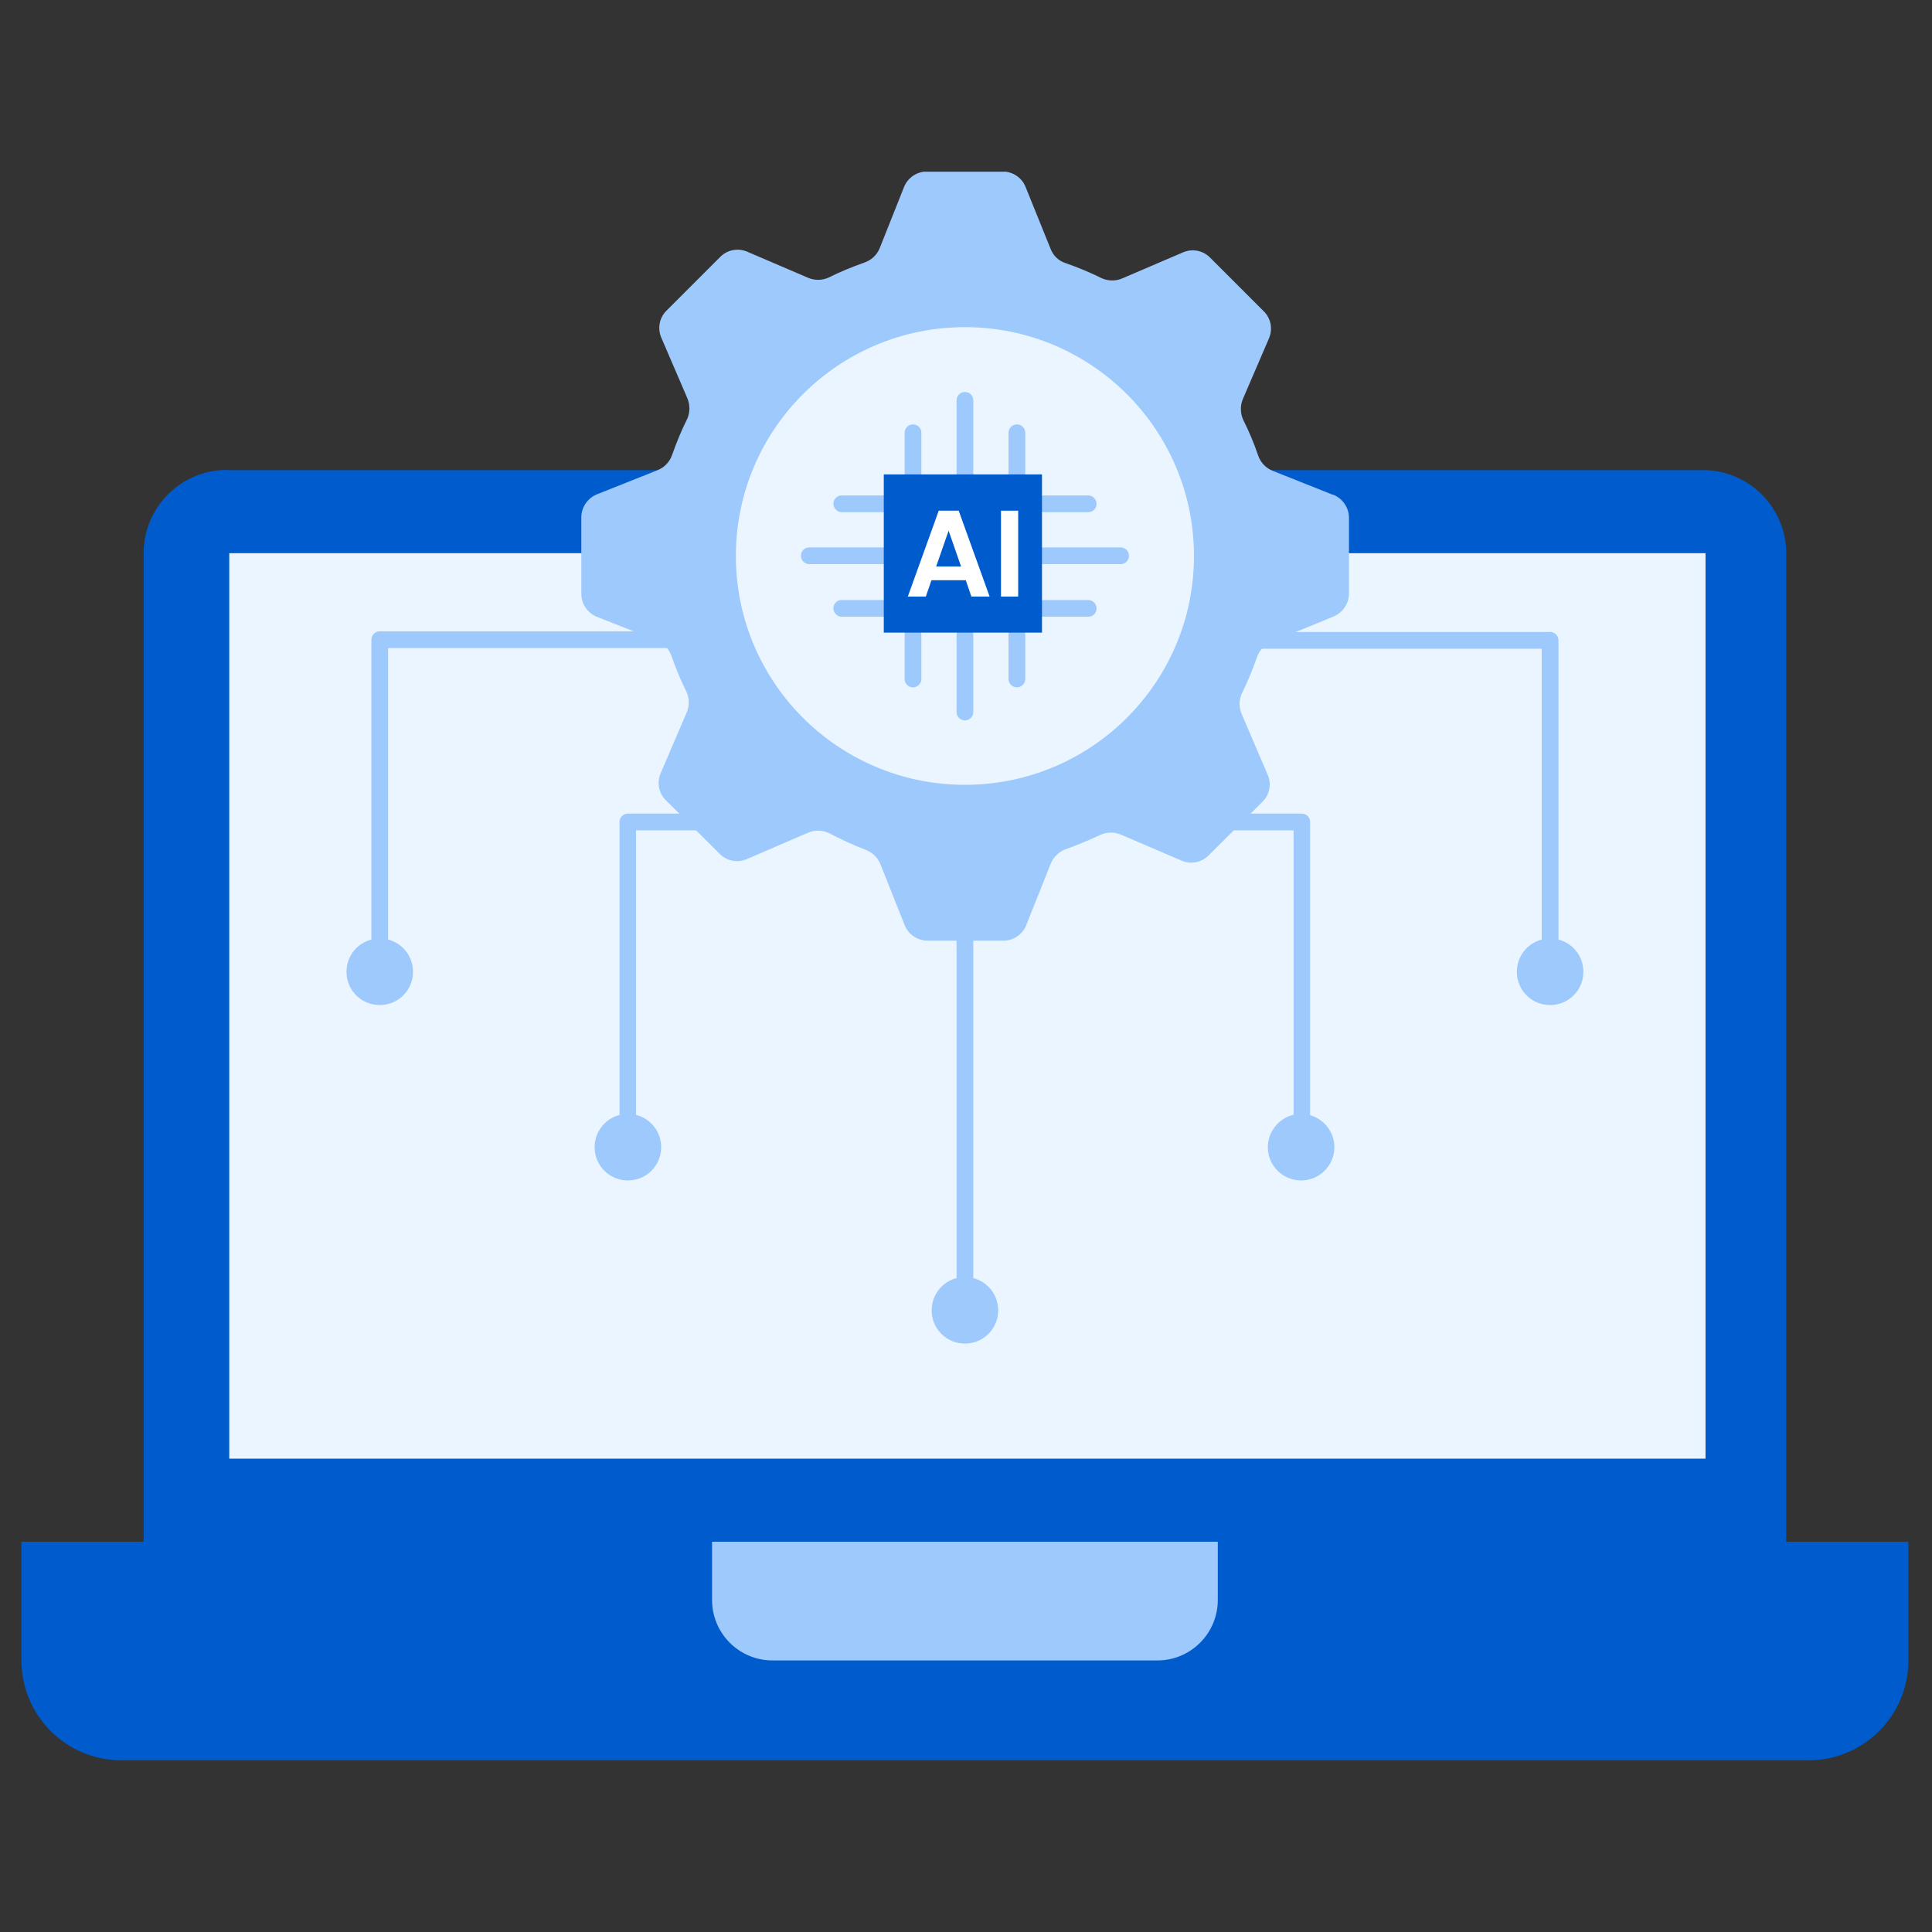 <svg xmlns="http://www.w3.org/2000/svg" width="90" height="90" viewBox="0 0 90 90" fill="none"><rect x="0" y="0" width="90" height="90" fill="#333333" stroke="none"/><g clip-path="url(#clip0_729_8708)"><path d="M1 71.82H88.9V77.35C88.9 79.92 86.82 82 84.25 82H5.65C3.08 82 1 79.92 1 77.35V71.82Z" fill="#005CCC"></path><path d="M10.56 21.9H79.33C81.47 21.9 83.21 23.64 83.21 25.78V71.83H6.69V25.77C6.69 23.63 8.43 21.89 10.57 21.89L10.56 21.9Z" fill="#005CCC"></path><path d="M79.45 25.77V67.95H10.68V25.77H79.45Z" fill="#EBF5FF"></path><path d="M33.17 71.82V74.53C33.17 76.09 34.43 77.35 35.99 77.35H53.91C55.47 77.35 56.73 76.09 56.73 74.53V71.82H33.17Z" fill="#9DC9FC"></path><path d="M17.69 45.69C17.48 45.69 17.3 45.52 17.3 45.3V29.8C17.3 29.59 17.47 29.41 17.69 29.41H33.39C33.6 29.41 33.78 29.58 33.78 29.8C33.78 30.02 33.61 30.19 33.39 30.19H18.08V45.3C18.08 45.51 17.91 45.69 17.69 45.69Z" fill="#9DC9FC"></path><path d="M17.69 46.82C18.55 46.82 19.24 46.13 19.24 45.27C19.24 44.41 18.55 43.72 17.69 43.72C16.83 43.72 16.14 44.41 16.14 45.27C16.14 46.13 16.83 46.82 17.69 46.82Z" fill="#9DC9FC"></path><path d="M72.21 45.69C72 45.69 71.82 45.52 71.82 45.3V30.22H56.51C56.3 30.22 56.12 30.05 56.12 29.83C56.12 29.61 56.29 29.44 56.51 29.44H72.21C72.42 29.44 72.6 29.61 72.6 29.83V45.33C72.58 45.53 72.41 45.69 72.21 45.69Z" fill="#9DC9FC"></path><path d="M72.21 46.82C71.35 46.82 70.66 46.13 70.66 45.27C70.66 44.41 71.35 43.72 72.21 43.72C73.07 43.72 73.76 44.41 73.76 45.27C73.76 46.13 73.07 46.82 72.21 46.82Z" fill="#9DC9FC"></path><path d="M29.25 53.86C29.04 53.86 28.86 53.69 28.86 53.47V38.29C28.86 38.08 29.03 37.9 29.25 37.9H36.13C36.34 37.9 36.52 38.07 36.52 38.29C36.52 38.51 36.35 38.68 36.13 38.68H29.63V53.47C29.63 53.68 29.46 53.86 29.24 53.86H29.25Z" fill="#9DC9FC"></path><path d="M29.25 54.99C30.11 54.99 30.8 54.3 30.8 53.44C30.8 52.58 30.11 51.89 29.25 51.89C28.39 51.89 27.7 52.58 27.7 53.44C27.7 54.3 28.39 54.99 29.25 54.99Z" fill="#9DC9FC"></path><path d="M60.65 53.86C60.44 53.86 60.26 53.69 60.26 53.47V38.68H53.76C53.55 38.68 53.37 38.51 53.37 38.29C53.37 38.07 53.54 37.9 53.76 37.9H60.64C60.85 37.9 61.03 38.07 61.03 38.29V53.47C61.03 53.68 60.86 53.86 60.64 53.86H60.65Z" fill="#9DC9FC"></path><path d="M60.65 54.99C59.79 55.01 59.08 54.33 59.06 53.48C59.04 52.63 59.72 51.91 60.57 51.89C61.42 51.87 62.14 52.55 62.16 53.4C62.16 53.41 62.16 53.43 62.16 53.44C62.16 54.28 61.49 54.97 60.65 54.99Z" fill="#9DC9FC"></path><path d="M44.95 60.65C44.74 60.65 44.56 60.48 44.56 60.26V42.1C44.56 41.89 44.73 41.71 44.95 41.71C45.17 41.71 45.34 41.88 45.34 42.1V60.26C45.34 60.47 45.17 60.65 44.95 60.65Z" fill="#9DC9FC"></path><path d="M44.95 62.59C45.81 62.59 46.5 61.9 46.5 61.04C46.5 60.18 45.81 59.49 44.95 59.49C44.09 59.49 43.4 60.18 43.4 61.04C43.4 61.9 44.09 62.59 44.95 62.59Z" fill="#9DC9FC"></path><path d="M62.12 23.06L59.28 21.93C58.96 21.8 58.72 21.54 58.61 21.22C58.42 20.65 58.18 20.09 57.91 19.55C57.77 19.23 57.77 18.87 57.91 18.56L59.11 15.77C59.3 15.34 59.21 14.83 58.87 14.5L56.37 12C56.04 11.66 55.53 11.57 55.1 11.76L52.3 12.96C51.99 13.1 51.63 13.1 51.32 12.96C50.78 12.69 50.22 12.46 49.65 12.26C49.32 12.16 49.06 11.91 48.94 11.59L47.78 8.72C47.61 8.28 47.18 7.99 46.71 7.99H43.18C42.71 7.99 42.28 8.28 42.11 8.72L40.98 11.56C40.85 11.88 40.59 12.12 40.27 12.23C39.7 12.43 39.14 12.66 38.6 12.93C38.29 13.07 37.93 13.07 37.62 12.93L34.82 11.73C34.39 11.54 33.88 11.63 33.55 11.97L31.05 14.47C30.71 14.8 30.62 15.31 30.81 15.74L32.01 18.53C32.15 18.85 32.15 19.21 32.01 19.52C31.74 20.06 31.51 20.62 31.31 21.19C31.2 21.51 30.96 21.77 30.64 21.9L27.8 23.03C27.37 23.21 27.08 23.63 27.08 24.1V27.63C27.07 28.1 27.34 28.53 27.77 28.72L30.61 29.84C30.93 29.97 31.17 30.24 31.28 30.56C31.48 31.13 31.71 31.69 31.98 32.23C32.12 32.54 32.12 32.9 31.98 33.21L30.78 36.01C30.59 36.44 30.68 36.95 31.02 37.28L33.52 39.77C33.85 40.11 34.36 40.21 34.79 40.02L37.62 38.8C37.93 38.66 38.29 38.66 38.6 38.8C39.15 39.09 39.72 39.35 40.3 39.58C40.62 39.69 40.88 39.93 41.01 40.25L42.14 43.09C42.31 43.53 42.74 43.82 43.21 43.82H46.74C47.21 43.82 47.64 43.53 47.81 43.09L48.94 40.25C49.06 39.95 49.29 39.71 49.59 39.58C50.16 39.38 50.71 39.15 51.26 38.89C51.57 38.75 51.93 38.75 52.24 38.89L55.04 40.09C55.47 40.28 55.98 40.18 56.31 39.84L58.81 37.35C59.15 37.02 59.24 36.51 59.05 36.08L57.85 33.28C57.71 32.97 57.71 32.61 57.85 32.3C58.12 31.76 58.35 31.2 58.55 30.63C58.66 30.3 58.9 30.04 59.22 29.91L62.12 28.72C62.55 28.54 62.84 28.12 62.84 27.65V24.12C62.84 23.65 62.55 23.23 62.12 23.05V23.06Z" fill="#9DC9FC"></path><path d="M44.95 36.56C50.843 36.56 55.62 31.788 55.62 25.9C55.62 20.013 50.843 15.24 44.95 15.24C39.057 15.24 34.28 20.013 34.28 25.9C34.28 31.788 39.057 36.56 44.95 36.56Z" fill="#EBF5FF"></path><path d="M42.531 22.6C42.321 22.6 42.141 22.43 42.141 22.21V20.16C42.141 19.95 42.311 19.77 42.531 19.77C42.751 19.77 42.921 19.94 42.921 20.16V22.21C42.921 22.42 42.741 22.59 42.531 22.6Z" fill="#9DC9FC"></path><path d="M47.37 22.6C47.16 22.6 46.98 22.43 46.98 22.21V20.16C46.98 19.95 47.151 19.77 47.37 19.77C47.59 19.77 47.761 19.94 47.761 20.16V22.21C47.761 22.42 47.581 22.59 47.37 22.6Z" fill="#9DC9FC"></path><path d="M44.95 22.6C44.74 22.6 44.56 22.43 44.56 22.21V18.65C44.56 18.44 44.73 18.26 44.95 18.26C45.17 18.26 45.34 18.43 45.34 18.65V22.2C45.34 22.41 45.17 22.59 44.961 22.6H44.95Z" fill="#9DC9FC"></path><path d="M50.691 23.86H48.641C48.431 23.86 48.251 23.69 48.251 23.47C48.251 23.25 48.421 23.08 48.641 23.08H50.691C50.901 23.08 51.081 23.25 51.081 23.47C51.081 23.69 50.911 23.86 50.691 23.86Z" fill="#9DC9FC"></path><path d="M50.691 28.73H48.641C48.431 28.73 48.251 28.56 48.251 28.34C48.251 28.12 48.421 27.95 48.641 27.95H50.691C50.901 27.95 51.081 28.12 51.081 28.34C51.081 28.56 50.911 28.73 50.691 28.73Z" fill="#9DC9FC"></path><path d="M52.201 26.28H48.641C48.431 26.28 48.251 26.11 48.251 25.89C48.251 25.67 48.421 25.5 48.641 25.5H52.201C52.411 25.5 52.591 25.67 52.591 25.89C52.591 26.11 52.421 26.28 52.201 26.28Z" fill="#9DC9FC"></path><path d="M47.37 32.02C47.16 32.02 46.98 31.85 46.98 31.63V29.58C46.98 29.37 47.151 29.19 47.37 29.19C47.59 29.19 47.761 29.36 47.761 29.58V31.63C47.761 31.84 47.59 32.02 47.37 32.02Z" fill="#9DC9FC"></path><path d="M42.531 32.02C42.321 32.02 42.141 31.85 42.141 31.63V29.58C42.141 29.37 42.311 29.19 42.531 29.19C42.751 29.19 42.921 29.36 42.921 29.58V31.63C42.921 31.84 42.751 32.02 42.531 32.02Z" fill="#9DC9FC"></path><path d="M44.95 33.56C44.74 33.56 44.56 33.39 44.56 33.17V29.58C44.56 29.37 44.73 29.19 44.95 29.19C45.17 29.19 45.34 29.36 45.34 29.58V33.17C45.34 33.38 45.17 33.56 44.95 33.56Z" fill="#9DC9FC"></path><path d="M41.27 28.73H39.21C39 28.73 38.83 28.55 38.82 28.34C38.82 28.13 38.99 27.95 39.21 27.95H41.27C41.48 27.95 41.66 28.12 41.66 28.34C41.66 28.55 41.48 28.72 41.27 28.73Z" fill="#9DC9FC"></path><path d="M41.27 23.86H39.21C39 23.86 38.83 23.68 38.82 23.47C38.82 23.26 38.99 23.08 39.21 23.08H41.27C41.48 23.08 41.66 23.25 41.66 23.47C41.66 23.68 41.48 23.85 41.27 23.86Z" fill="#9DC9FC"></path><path d="M41.27 26.28H37.7C37.49 26.28 37.31 26.11 37.31 25.89C37.31 25.67 37.48 25.5 37.7 25.5H41.27C41.48 25.5 41.651 25.68 41.66 25.89C41.66 26.1 41.49 26.28 41.27 26.28Z" fill="#9DC9FC"></path><path d="M41.17 22.1H48.54V29.47H41.17V22.1Z" fill="#005CCC"></path><path d="M44.98 27.03H43.39L43.13 27.79H42.29L43.73 23.79H44.66L46.1 27.79H45.25L44.99 27.03H44.98ZM44.77 26.39L44.19 24.72L43.61 26.39H44.77Z" fill="white"></path><path d="M47.43 23.79V27.79H46.63V23.79H47.43Z" fill="white"></path></g><defs><clipPath id="clip0_729_8708"><rect width="87.9" height="74" fill="white" transform="translate(1 8)"></rect></clipPath></defs></svg>